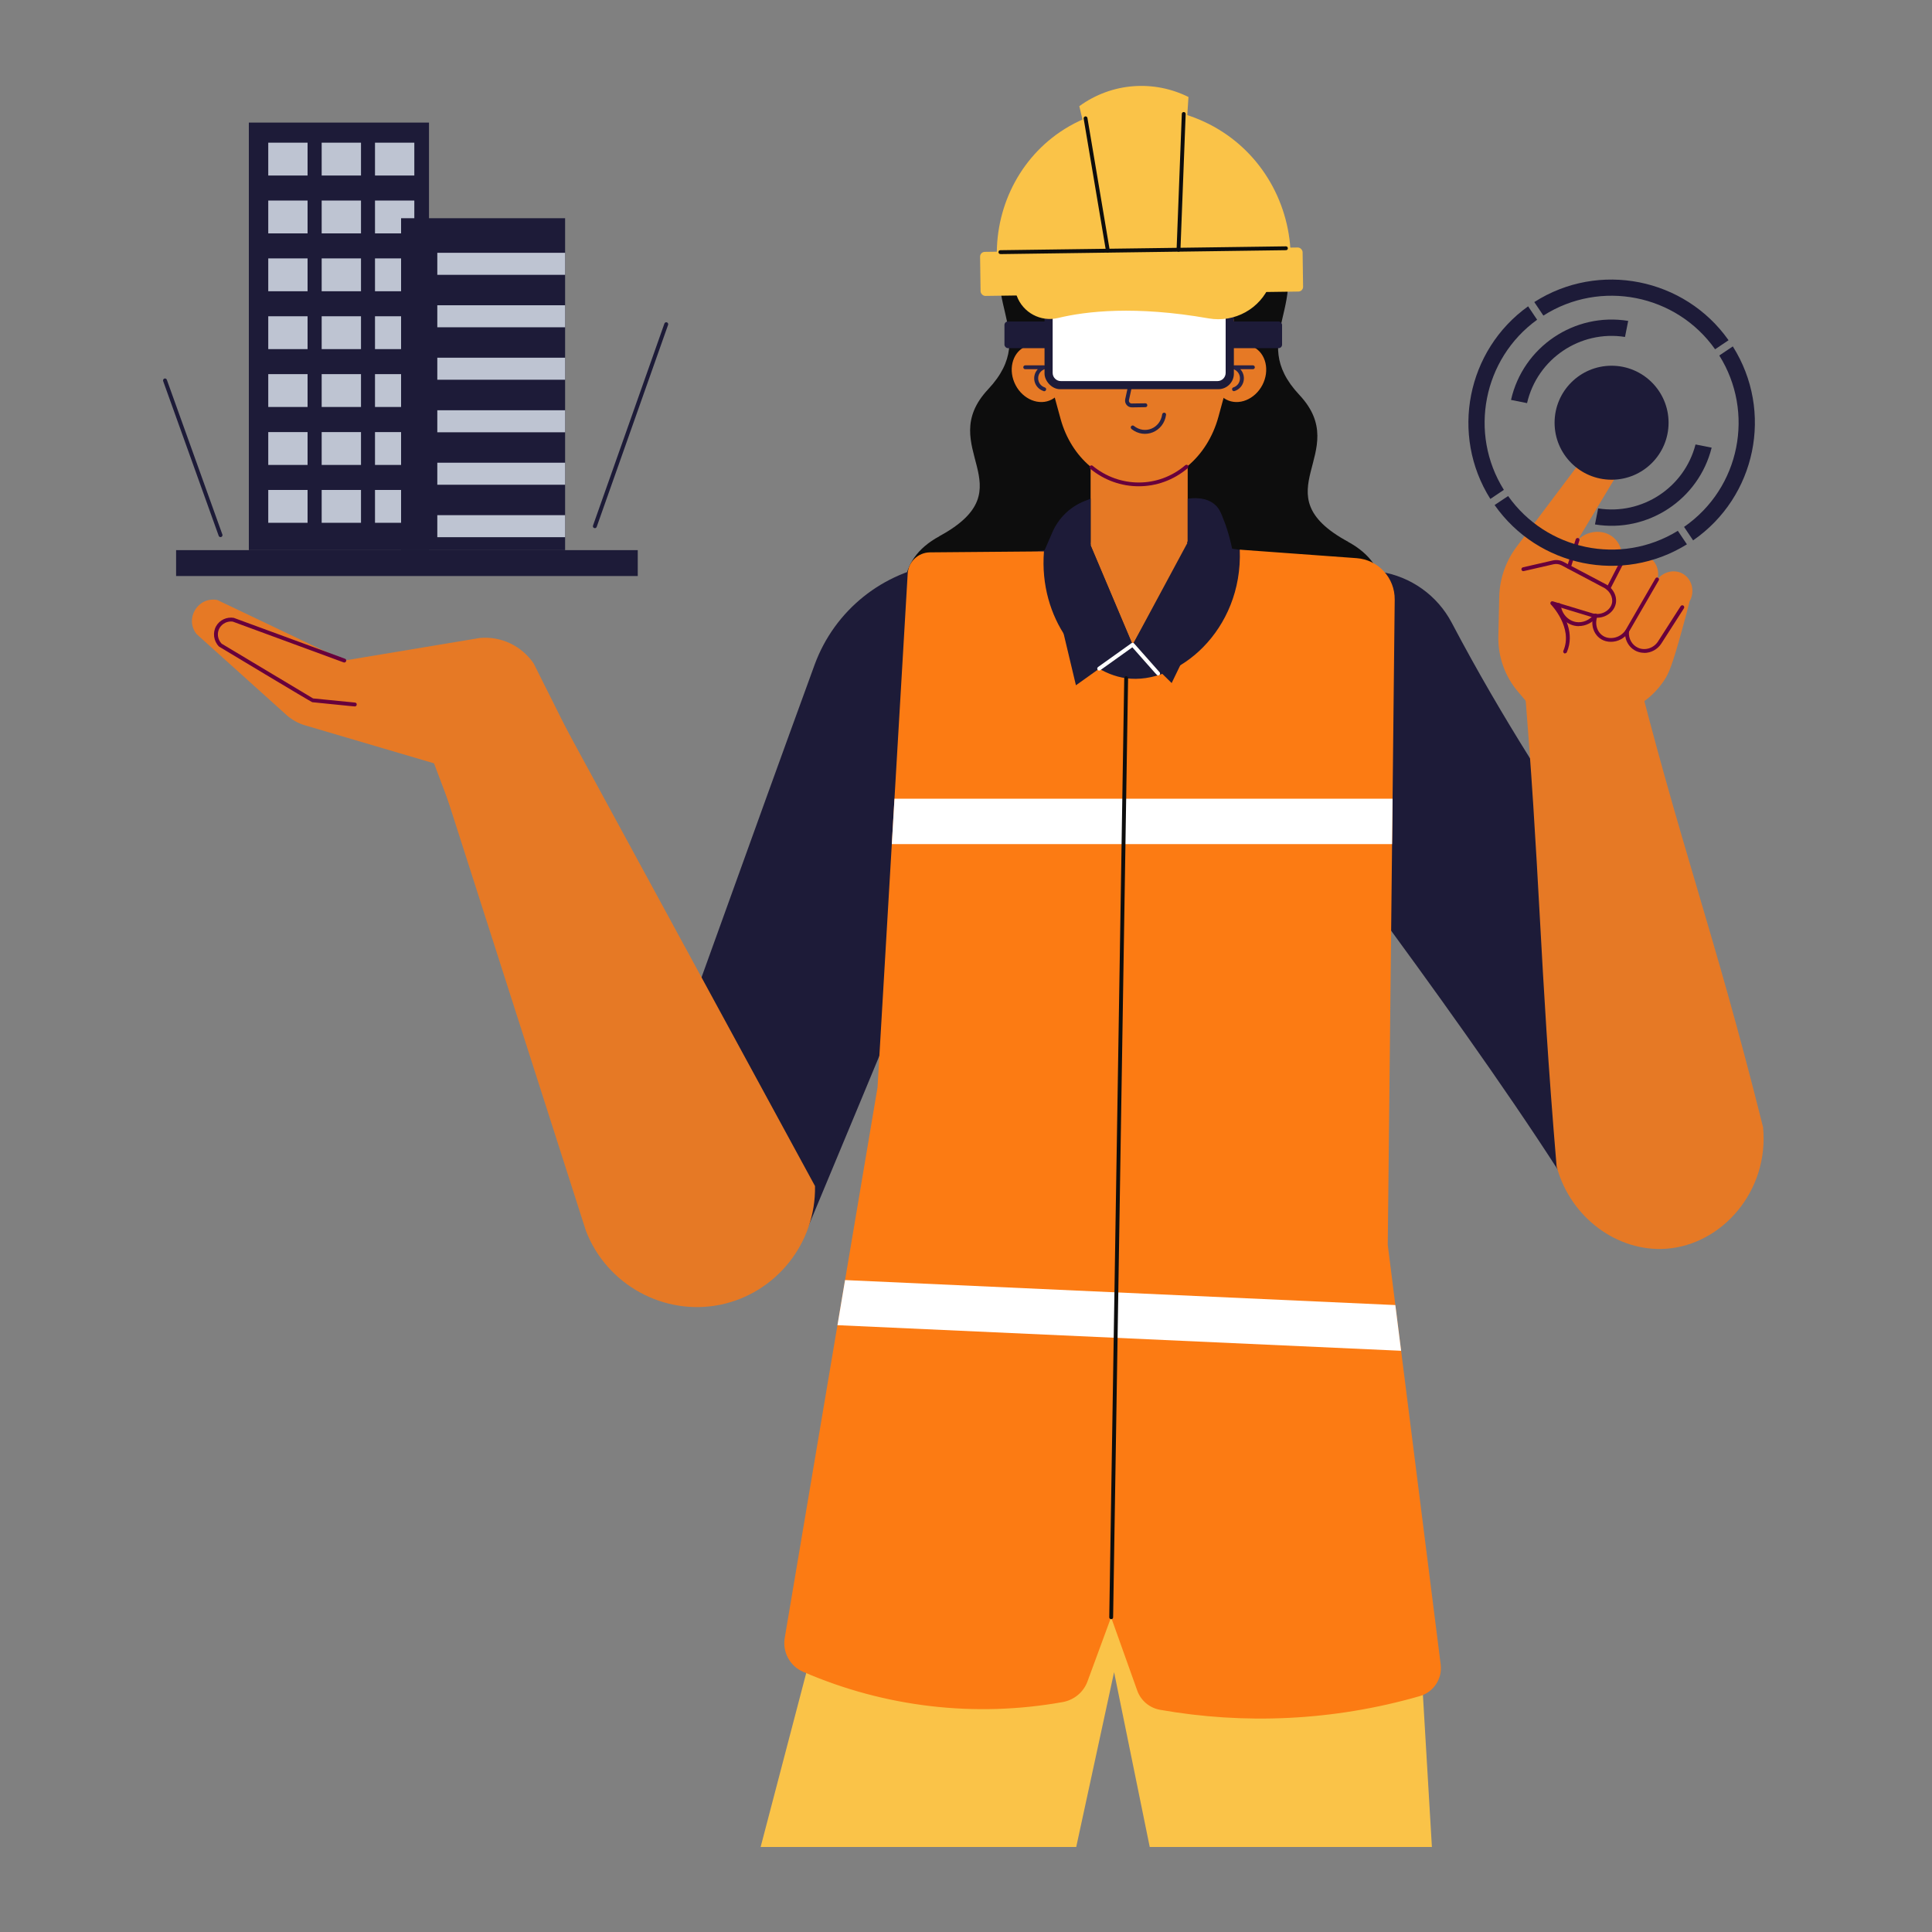 <svg xmlns="http://www.w3.org/2000/svg" xmlns:xlink="http://www.w3.org/1999/xlink" id="Architect_works_on_a_construction_site_in_virtual_reality" viewBox="0 0 2000 2000"><rect x="0" y="0" width="2000" height="2000" fill="#808080" stroke="none"/><defs><style>      .st0 {        fill: none;      }      .st1 {        fill: #1d1b38;      }      .st2 {        fill: #fac348;      }      .st3 {        fill: #262246;      }      .st4 {        fill: #0d0d0d;      }      .st5 {        fill: #bec4d2;      }      .st6 {        fill: #fff;      }      .st7 {        fill: #fc7b13;      }      .st8 {        fill: #e67925;      }      .st9 {        fill: #68003c;      }      .st10 {        clip-path: url(#clippath);      }    </style><clipPath id="clippath"><path class="st0" d="M1080.8,570.8c-39.3.3-78.7.7-118,1-12.6.1-22.8,10.1-23.2,22.7-10.4,177.1-20.8,354.2-31.2,531.3-32,189.6-64,379.3-95.9,568.9-2.9,14.9,4.9,29.9,18.8,35.9,84.9,36.8,177.9,47.6,268.7,31.4,11.8-2.1,21.7-10.2,25.8-21.5,8.1-22.1,16.3-44.2,24.4-66.3l27,75.7c3.7,10.5,12.8,18.2,23.8,20.1,86.4,15.2,178.4,11.8,268.8-14.2,14.3-4.1,23.4-18,21.6-32.7-18.3-144.8-36.5-289.6-54.8-434.4,2.4-222.7,4.8-445.3,7.2-668,.2-22.5-17-41.3-39.5-42.9-40.3-2.9-80.6-5.9-120.9-8.8,3.3,83.9-64.7,140.4-117.7,133.1-46-6.3-90.5-61.8-85-131.2Z"></path></clipPath></defs><path class="st4" d="M1395.5,560.8c-92.4-50.1,5.9-91.9-50.4-152-56.3-60.1,18.5-94.4-26.9-170.8-45.4-76.4-120.8-40.6-120.8-40.6,0,0-23.6,63.2,2.2,97.8,25.9,34.6,4.6,159.4-41.4,246.8-46,87.4,16.4,229.3,121.4,210.8,105-18.5,208.3-141.9,115.9-191.9Z"></path><path class="st4" d="M972.5,555c92.4-50.1-5.9-91.9,50.4-152,56.3-60.1-18.5-94.4,26.9-170.8,45.4-76.4,120.8-40.6,120.8-40.6,0,0,23.6,63.2-2.2,97.8-25.9,34.6-4.6,159.4,41.4,246.8,46,87.4-16.4,229.3-121.4,210.8-105-18.5-208.3-141.9-115.9-191.9Z"></path><path class="st8" d="M1179.3,199.3c-64.4,0-116.7,52.2-116.7,116.7s8,48.5,21.6,67.5l13.7,50.1c11.2,40.9,44.1,67.6,78.8,67.6h3.5c35.7,0,69.6-27.5,81.1-69.7l13.1-48c13.6-19.1,21.6-42.4,21.6-67.5,0-64.4-52.2-116.7-116.7-116.7Z"></path><rect class="st8" x="1129" y="448.8" width="100.5" height="158.3"></rect><path class="st3" d="M1171.6,421.7c-4.4,0-7.7-4.1-6.8-8.4l8.4-38.6c.2-1.1,1.3-1.8,2.4-1.5,1.1.2,1.8,1.3,1.5,2.4l-8.4,38.6c-.4,1.8,1,3.5,2.9,3.5s-4,0,14.1-.2c2.6,0,2.7,4,0,4-18.4.3-13.2.2-14.1.2Z"></path><g><path class="st3" d="M1139.6,360.4c-5.5,0-9.9,4.4-9.9,9.9s4.4,9.9,9.9,9.9,9.9-4.4,9.9-9.9-4.4-9.9-9.9-9.9Z"></path><path class="st3" d="M1215,360.4c-5.5,0-9.9,4.4-9.9,9.9s4.4,9.9,9.9,9.9,9.9-4.4,9.9-9.9-4.4-9.9-9.9-9.9Z"></path><path class="st3" d="M1144.4,331.9c-2.9-.7-20-5-31.4,5.8-3.8,3.6-6.9,8.8-5.7,10.2,1.9,2.1,11.1-9.3,24.5-8.4,9.2.6,15,6.6,20.6,3.1.3-.2,3-1.9,2.9-4.1-.2-3.8-9.1-6.1-11-6.6Z"></path><path class="st3" d="M1240.9,337.8c-11.4-10.8-28.5-6.5-31.4-5.8-1.9.5-10.8,2.8-11,6.6,0,2.1,2.6,3.9,2.9,4.1,5.7,3.5,11.5-2.5,20.6-3.1,13.4-.9,22.6,10.6,24.5,8.4,1.2-1.4-1.9-6.6-5.7-10.2Z"></path></g><path class="st3" d="M1171.3,444c-.9-.7-1-1.9-.3-2.8.7-.9,2-1,2.8-.3,11.5,9.1,27.3,2.4,29.3-12,.2-1.1,1.2-1.8,2.3-1.7,1.1.2,1.9,1.2,1.7,2.3-2.5,17.5-22,25.6-35.8,14.6Z"></path><path class="st9" d="M1128.6,485.3c-.8-.7-1-2-.3-2.8.7-.9,2-1,2.8-.3,27.6,22.8,67.7,23.5,95.9-.6.8-.7,2.1-.6,2.8.2s.6,2.1-.2,2.8c-29.8,25.3-72.1,24.6-101,.6Z"></path><path class="st2" d="M968.2,1345.4l-98.3,251.8-82.5,314.8h326.7l39.2-181,36.9,181h292.1c-4.7-78.9-9.3-157.9-14-236.8-32.4-100.7-64.9-201.5-97.3-302.2-134.3-9.2-268.5-18.4-402.8-27.5Z"></path><path class="st1" d="M1192.2,555c-72.9,9.6-145.8,19.1-218.6,28.7-59.5,7.8-109.7,48.1-130.3,104.4-73.9,202.5-110.3,306.3-184.2,508.8l174.2,81.1c89.9-215.3,120.5-290.5,210.4-505.8,49.5-72.4,99-144.8,148.6-217.2Z"></path><path class="st8" d="M581.8,746.2c87.3,160.5,174.6,321.1,261.9,481.6,1.1,59.1-40.4,110.9-97.8,122.8-58.3,12-117.7-20.4-139.3-76.3-51.4-160.4-102.8-320.7-154.2-481.1,43.1-15.7,86.2-31.3,129.3-47Z"></path><path class="st1" d="M1192.2,555c78.9,12.3,157.8,24.6,236.7,36.9,31.6,4.9,59.1,24.5,74,52.9,107,203.1,215.1,323.5,322.1,526.6-61.9,34.8-149.8,5.8-211.7,40.5-112.7-175.1-308-428.3-308-428.3,0,0-77.7-153.5-113.1-228.6Z"></path><path class="st8" d="M1576.7,692.6c18.2,215.7,16.5,299.3,34.7,514.9,14.4,53.5,63.5,88.7,113.3,85.2,58.3-4.1,106.9-60.2,100.4-125.9-52.5-209.8-84.9-287.6-137.3-497.4-37,7.7-74,15.5-111.1,23.2Z"></path><path class="st1" d="M922.2,639.9c90-28.3,180-56.6,270-84.9,84.1,26.9,168.1,53.8,252.2,80.6-20.8,266.6-41.6,533.3-62.4,799.9l-427.1-30.4c-10.9-255.1-21.8-510.2-32.7-765.2Z"></path><path class="st8" d="M1129,564.5l43.5,102.9c18.9-35.1,37.7-70.1,56.6-105.2-3.6-24.9-24.9-43.5-49.4-43.7-25.7-.3-48,19.7-50.7,46Z"></path><path class="st7" d="M1080.8,570.8c-39.3.3-78.7.7-118,1-12.6.1-22.8,10.1-23.2,22.7-10.4,177.1-20.8,354.2-31.2,531.3-32,189.6-64,379.3-95.9,568.9-2.9,14.9,4.9,29.9,18.8,35.9,84.9,36.8,177.9,47.6,268.7,31.4,11.8-2.1,21.7-10.2,25.8-21.5,8.1-22.1,16.3-44.2,24.4-66.3l27,75.7c3.7,10.5,12.8,18.2,23.8,20.1,86.4,15.2,178.4,11.8,268.8-14.2,14.3-4.1,23.4-18,21.6-32.7-18.3-144.8-36.5-289.6-54.8-434.4,2.4-222.7,4.8-445.3,7.2-668,.2-22.5-17-41.3-39.5-42.9-40.3-2.9-80.6-5.9-120.9-8.8,3.3,83.9-64.7,140.4-117.7,133.1-46-6.3-90.5-61.8-85-131.2Z"></path><path class="st8" d="M1593.3,741.8l-21.9-25.8c-13.6-16-20.8-36.4-20.3-57.4l.9-40.7c.4-18.7,6.7-36.8,17.9-51.8,24.7-32.8,49.3-65.6,74-98.4,7.2-11.5,22.2-13.2,30.1-6.3,6.5,5.6,8.1,16.8,2.4,25.9-14.4,23.9-28.8,47.7-43.1,71.6,10.5-10.1,26.2-11,36.3-3,7.8,6.2,11.3,17,8.9,27.5,5.3-8.7,16.3-12.3,25.7-8.2,9.4,4.1,14.4,14.7,11.5,24.6,6.4-8.2,17.6-10.6,25.9-6.1,9.6,5.1,13.5,18.2,7.5,28.7-1.8,7-4.3,16.9-7.6,28.7-10.8,39.4-14.4,46.7-18.9,53.4-11.5,17-27.1,28.6-46.9,33.1l-82.3,4.3Z"></path><path class="st9" d="M1620.2,676.5c-1.4,0-2.4-1.5-1.8-2.8,10.3-23.9-12.6-47.7-12.9-47.9-1.4-1.5,0-3.9,2-3.3l40,12.1c9.9,3.4,19.5-2.5,21.2-10.2,1.4-6.4-2.7-13.5-9.5-16.6l-42.7-22.6c-2.5-1.3-5.4-1.7-8.2-1.1l-30.9,7.1c-1.1.3-2.1-.4-2.4-1.5-.2-1.1.4-2.1,1.5-2.4l30.9-7.1c3.7-.9,7.6-.4,11,1.4l42.6,22.5c8.5,3.9,13.4,12.8,11.6,21-2.2,10.1-14.3,17.3-26.3,13.2l-33.5-10.2c6.7,8.8,17.6,27.5,9.2,47-.3.8-1.1,1.2-1.8,1.2Z"></path><path class="st9" d="M1624.2,588.9c-1.4,0-2.3-1.3-1.9-2.6l8.9-28c.3-1,1.5-1.6,2.5-1.3,1.1.3,1.6,1.5,1.3,2.5l-8.9,28c-.3.8-1.1,1.4-1.9,1.4Z"></path><path class="st9" d="M1663.2,608.2l13.3-25.8c1.2-2.4,4.8-.5,3.6,1.8l-13.3,25.8c-1.2,2.3-4.8.5-3.6-1.8Z"></path><path class="st9" d="M1634.4,648.2c-11.6,0-21.6-9.3-22.7-21.7,0-1.1.7-2.1,1.8-2.2,1.1-.1,2.1.7,2.2,1.8.8,9,7.3,16.3,15.7,17.8,6.9,1.2,14.2-1.9,18.6-7.8.7-.9,1.9-1.1,2.8-.4.9.7,1.1,1.9.4,2.8-4.5,6.1-11.7,9.6-18.8,9.6Z"></path><path class="st9" d="M1667.6,664.4c-14.7,0-22.6-14.4-17.9-27.6.4-1,1.5-1.6,2.6-1.2s1.6,1.5,1.2,2.6c-4.2,11.8,3.7,24.1,16.8,22.1,5-.8,9.3-3.5,12.3-7.7l31.1-53.8c.6-1,1.8-1.3,2.7-.7,1,.6,1.3,1.8.7,2.7l-31.2,53.9c-4.5,6.4-11.4,9.7-18.3,9.7Z"></path><path class="st9" d="M1702,675.8c-11.9,0-20.7-10.4-19.7-22.2,0-1.1,1.1-1.9,2.2-1.8,1.1,0,1.9,1.1,1.8,2.2-.6,7.2,3.2,13.8,9.5,16.6,7.2,3.2,16.1.4,20.6-6.6l23.4-36.5c.6-.9,1.8-1.2,2.8-.6.9.6,1.2,1.8.6,2.8l-23.4,36.5c-4,6.2-10.8,9.7-17.7,9.7Z"></path><g class="st10"><rect class="st6" x="890" y="826.8" width="601.8" height="47"></rect><rect class="st6" x="848.9" y="1338.6" width="632.7" height="47" transform="translate(63.3 -51.7) rotate(2.6)"></rect></g><path class="st1" d="M1129,516.2l-6.5,2.6c-14.8,5.9-26.6,17.4-33,32l-8.7,20.1,33,138.5,58.7-41.9-43.5-102.9v-48.3Z"></path><path class="st1" d="M1229.5,516.2v49.4l-56.9,101.8,40.3,39.7c21.3-44.1,42.6-88.2,63.9-132.3-3.2-18.4-8-32-11.7-40.9-1.7-4.2-3.5-8-7.2-11.3-9.4-8.5-23.1-7.1-28.4-6.3Z"></path><path class="st6" d="M1198.9,699.2c-1.3,0,.7,1.8-26.7-29.1l-33.2,23.7c-.9.6-2.1.4-2.8-.5-.6-.9-.4-2.1.5-2.8l34.6-24.7c.8-.6,2-.5,2.7.3l26.4,29.8c1.1,1.3.2,3.3-1.5,3.3Z"></path><path class="st4" d="M1148.3,1674.2l15.5-972.2c0-1.1,1.1-2,2-2,1.1,0,2,.9,2,2l-15.5,972.2c0,2.7-4,2.5-4,0Z"></path><path class="st4" d="M1270.6,397.5l6.7-67s-66.9-28.3-52.4-96.7c0,0-15-7.8-29.1-1.3-10.6,4.8-13.2,14.6-19.7,26.5-15.2,28-38.9,44.5-72.9,68-9.2,6.4-17.2,11.2-22.4,14.3,0,16.8,0,33.5,0,50.3l-18.3,5.9s-38.8-111.6-15.2-176.3c23.6-64.7,151.5-50.8,199.4-16.8,0,0,78.6,13.9,80.3,68,1.7,54.2-36.1,130.5-36.1,130.5l-20.4-5.5Z"></path><path class="st8" d="M1097.7,374.3c-7.8-15-24.6-21.7-37.4-15-12.8,6.7-16.8,24.3-9,39.3,7.8,15,24.6,21.7,37.4,15,12.8-6.7,16.8-24.3,9-39.3Z"></path><path class="st3" d="M1080.2,404.8c-9.7-3.3-12.8-15.1-5.9-22.6h-13c-1.1,0-2-.9-2-2s.9-2,2-2h19.6c2.3,0,2.8,3.2.7,3.9-9.2,3.2-9.2,15.8,0,19,2.5.8,1.3,4.6-1.3,3.8Z"></path><path class="st8" d="M1297.8,359.3c-12.8-6.7-29.5,0-37.4,15-7.8,15-3.8,32.6,9,39.3,12.8,6.7,29.5,0,37.4-15,7.8-15,3.8-32.6-9-39.3Z"></path><path class="st3" d="M1276.7,401.1c9.2-3.1,9.2-15.8,0-19-2.1-.7-1.6-3.9.7-3.9h19.6c1.1,0,2,.9,2,2s-.9,2-2,2h-13c6.8,7.5,3.8,19.3-5.9,22.6-2.6.9-3.8-2.9-1.3-3.8Z"></path><path class="st8" d="M620,821.8c-22.5-45-45.1-90-67.6-135.1-12.5-18-33.2-28.2-55.5-26.3-46.8,7.8-93.6,15.6-140.4,23.4l-131.6-62.7c-19.9-3.7-34,19.1-21.5,35.2,31,27.9,62,55.9,93.1,83.8,5.6,5,12.2,8.7,19.4,10.8,44.5,13.1,88.9,26.2,133.4,39.3,12.9,34.1,25.7,68.2,38.6,102.3,44-23.6,88.1-47.2,132.1-70.8Z"></path><path class="st9" d="M367.3,731.3c-.4,0-.9,0-44.1-4.4-.7,0-96.2-57.3-96.5-57.6-5.6-5.7-6.8-14.4-2.9-21.2,3.6-6.3,10.9-9.7,18.2-8.5l115.1,42.3c2.5.9,1.1,4.7-1.4,3.8l-114.7-42.2c-5.3-.8-10.9,1.8-13.7,6.6-3,5.2-2.1,11.8,2.1,16.2l94.7,56.7,43.4,4.3c2.5.2,2.3,4-.2,4Z"></path><rect class="st1" x="1081.3" y="313" width="196" height="89.9" rx="16.1" ry="16.1"></rect><path class="st6" d="M1098.2,394.5c-4.7,0-8.5-3.8-8.5-8.5v-56c0-4.7,3.8-8.5,8.5-8.5h162.1c4.7,0,8.5,3.8,8.5,8.5v56c0,4.7-3.8,8.5-8.5,8.5h-162.1Z"></path><rect class="st1" x="1039.8" y="332.8" width="47.7" height="27.6" rx="3.6" ry="3.6"></rect><rect class="st1" x="1272.1" y="332.8" width="55.1" height="27.6" rx="3.6" ry="3.6"></rect><g><path class="st2" d="M1032.5,276.5c101.1.9,202.2,1.7,303.3,2.6,3.9-57.2-22.9-111.9-70.1-142.5-48.8-31.7-116.1-35.5-168.3,0-45,30.6-69.8,84.3-64.9,139.9Z"></path><rect class="st2" x="1014.7" y="259" width="333.9" height="45.6" rx="4.9" ry="4.9" transform="translate(-3.7 16) rotate(-.8)"></rect><path class="st2" d="M1048.4,295.3l4.2,11.1c6.4,17.3,24.7,27.1,42.6,22.8,29.2-7.1,80.3-12.9,156,.4,26.8,4.7,53.3-9.9,63.5-35.1l2.2-5.6-268.4,6.4Z"></path><path class="st2" d="M1117.3,109.9c34-24.7,77.4-27.2,113-9.5-3.4,52.7-6.8,105.4-10.3,158.1-22.4.5-44.7,1-67.1,1.5-11.9-50-23.7-100-35.6-150.1Z"></path><path class="st4" d="M1146.9,261.5c-1,0-1.8-.7-2-1.7l-23.1-137c-.2-1.1.6-2.1,1.6-2.3,1.1-.2,2.1.5,2.3,1.6l23.1,137c.2,1.2-.7,2.3-2,2.3Z"></path><path class="st4" d="M1218,258.4l5.4-140.5c.1-2.7,4.1-2.5,4,.2l-5.4,140.5c-.1,2.7-4.1,2.5-4-.2Z"></path><path class="st4" d="M1035.6,263c-2.6,0-2.7-4,0-4,2.8,0,296.1-4,295.6-4,2.6,0,2.7,4,0,4-354.6,4.8-286.9,4-295.6,4Z"></path></g><rect class="st1" x="182.3" y="569.5" width="477.9" height="26.8"></rect><g><rect class="st1" x="257.6" y="126.9" width="186.5" height="442.6"></rect><rect class="st5" x="277.7" y="147.7" width="40.7" height="34"></rect><rect class="st5" x="333" y="147.7" width="40.7" height="34"></rect><rect class="st5" x="388.2" y="147.7" width="40.7" height="34"></rect><rect class="st5" x="277.7" y="207.6" width="40.7" height="34"></rect><rect class="st5" x="333" y="207.6" width="40.7" height="34"></rect><rect class="st5" x="388.2" y="207.6" width="40.7" height="34"></rect><rect class="st5" x="277.7" y="267.5" width="40.7" height="34"></rect><rect class="st5" x="333" y="267.5" width="40.7" height="34"></rect><rect class="st5" x="388.2" y="267.5" width="40.7" height="34"></rect><rect class="st5" x="277.7" y="327.4" width="40.7" height="34"></rect><rect class="st5" x="333" y="327.4" width="40.7" height="34"></rect><rect class="st5" x="388.2" y="327.4" width="40.7" height="34"></rect><rect class="st5" x="277.7" y="387.3" width="40.7" height="34"></rect><rect class="st5" x="333" y="387.3" width="40.7" height="34"></rect><rect class="st5" x="388.2" y="387.3" width="40.7" height="34"></rect><rect class="st5" x="277.7" y="447.3" width="40.7" height="34"></rect><rect class="st5" x="333" y="447.3" width="40.7" height="34"></rect><rect class="st5" x="388.2" y="447.3" width="40.7" height="34"></rect><rect class="st5" x="277.7" y="507.2" width="40.7" height="34"></rect><rect class="st5" x="333" y="507.2" width="40.7" height="34"></rect><rect class="st5" x="388.2" y="507.2" width="40.7" height="34"></rect><rect class="st1" x="415.2" y="225.9" width="169.8" height="343.6"></rect><rect class="st5" x="452.7" y="261.7" width="132.3" height="22.8"></rect><rect class="st5" x="452.7" y="316" width="132.3" height="22.8"></rect><rect class="st5" x="452.7" y="370.3" width="132.3" height="22.8"></rect><rect class="st5" x="452.7" y="424.7" width="132.3" height="22.8"></rect><rect class="st5" x="452.7" y="479" width="132.3" height="22.8"></rect><rect class="st5" x="452.7" y="533.3" width="132.3" height="22.8"></rect></g><circle class="st1" cx="1668.3" cy="437.6" r="59"></circle><path class="st1" d="M1743.3,545.4l9.4,14c65.1-45,83.6-133.4,41.1-200.8l-14,9.4c36.8,58.7,21.8,137-36.4,177.4Z"></path><path class="st1" d="M1775.4,361.6l14-9.4c-45.4-64.4-134.2-82.3-201.1-39.5l9.4,14c59.1-37.7,137.5-22.1,177.7,34.8Z"></path><path class="st1" d="M1591.3,331.1l-9.4-14c-63.4,45.4-80.9,133-39.1,199.4l14-9.4c-36.7-58.7-21.3-135.8,34.4-176.1Z"></path><path class="st1" d="M1561.2,513.5l-14,9.3c45,64.1,132.2,82.1,199.1,40.7l-9.4-14c-59.6,36.6-136.2,19.8-175.7-36Z"></path><path class="st1" d="M1682.2,348.8l3.3-16.6c-55.5-9.1-108.9,26.8-121.3,81.8l16.6,3.3c10.6-45.9,55-75.8,101.4-68.5Z"></path><path class="st1" d="M1654.4,526.3l-3.3,16.6c54.8,9,107.4-25.8,120.8-79.5l-16.7-3.3c-11.5,44.6-55.2,73.4-100.8,66.2Z"></path><path class="st1" d="M228.3,556c-.8,0-1.6-.5-1.9-1.3l-57.5-160.2c-.4-1,.2-2.2,1.2-2.6,1.1-.4,2.2.2,2.6,1.2l57.5,160.2c.5,1.3-.5,2.7-1.9,2.7Z"></path><path class="st1" d="M613.9,544l73.9-209.1c.4-1,1.5-1.6,2.6-1.2,1,.4,1.6,1.5,1.2,2.6l-73.9,209.1c-.9,2.5-4.7,1.2-3.8-1.3Z"></path></svg>
